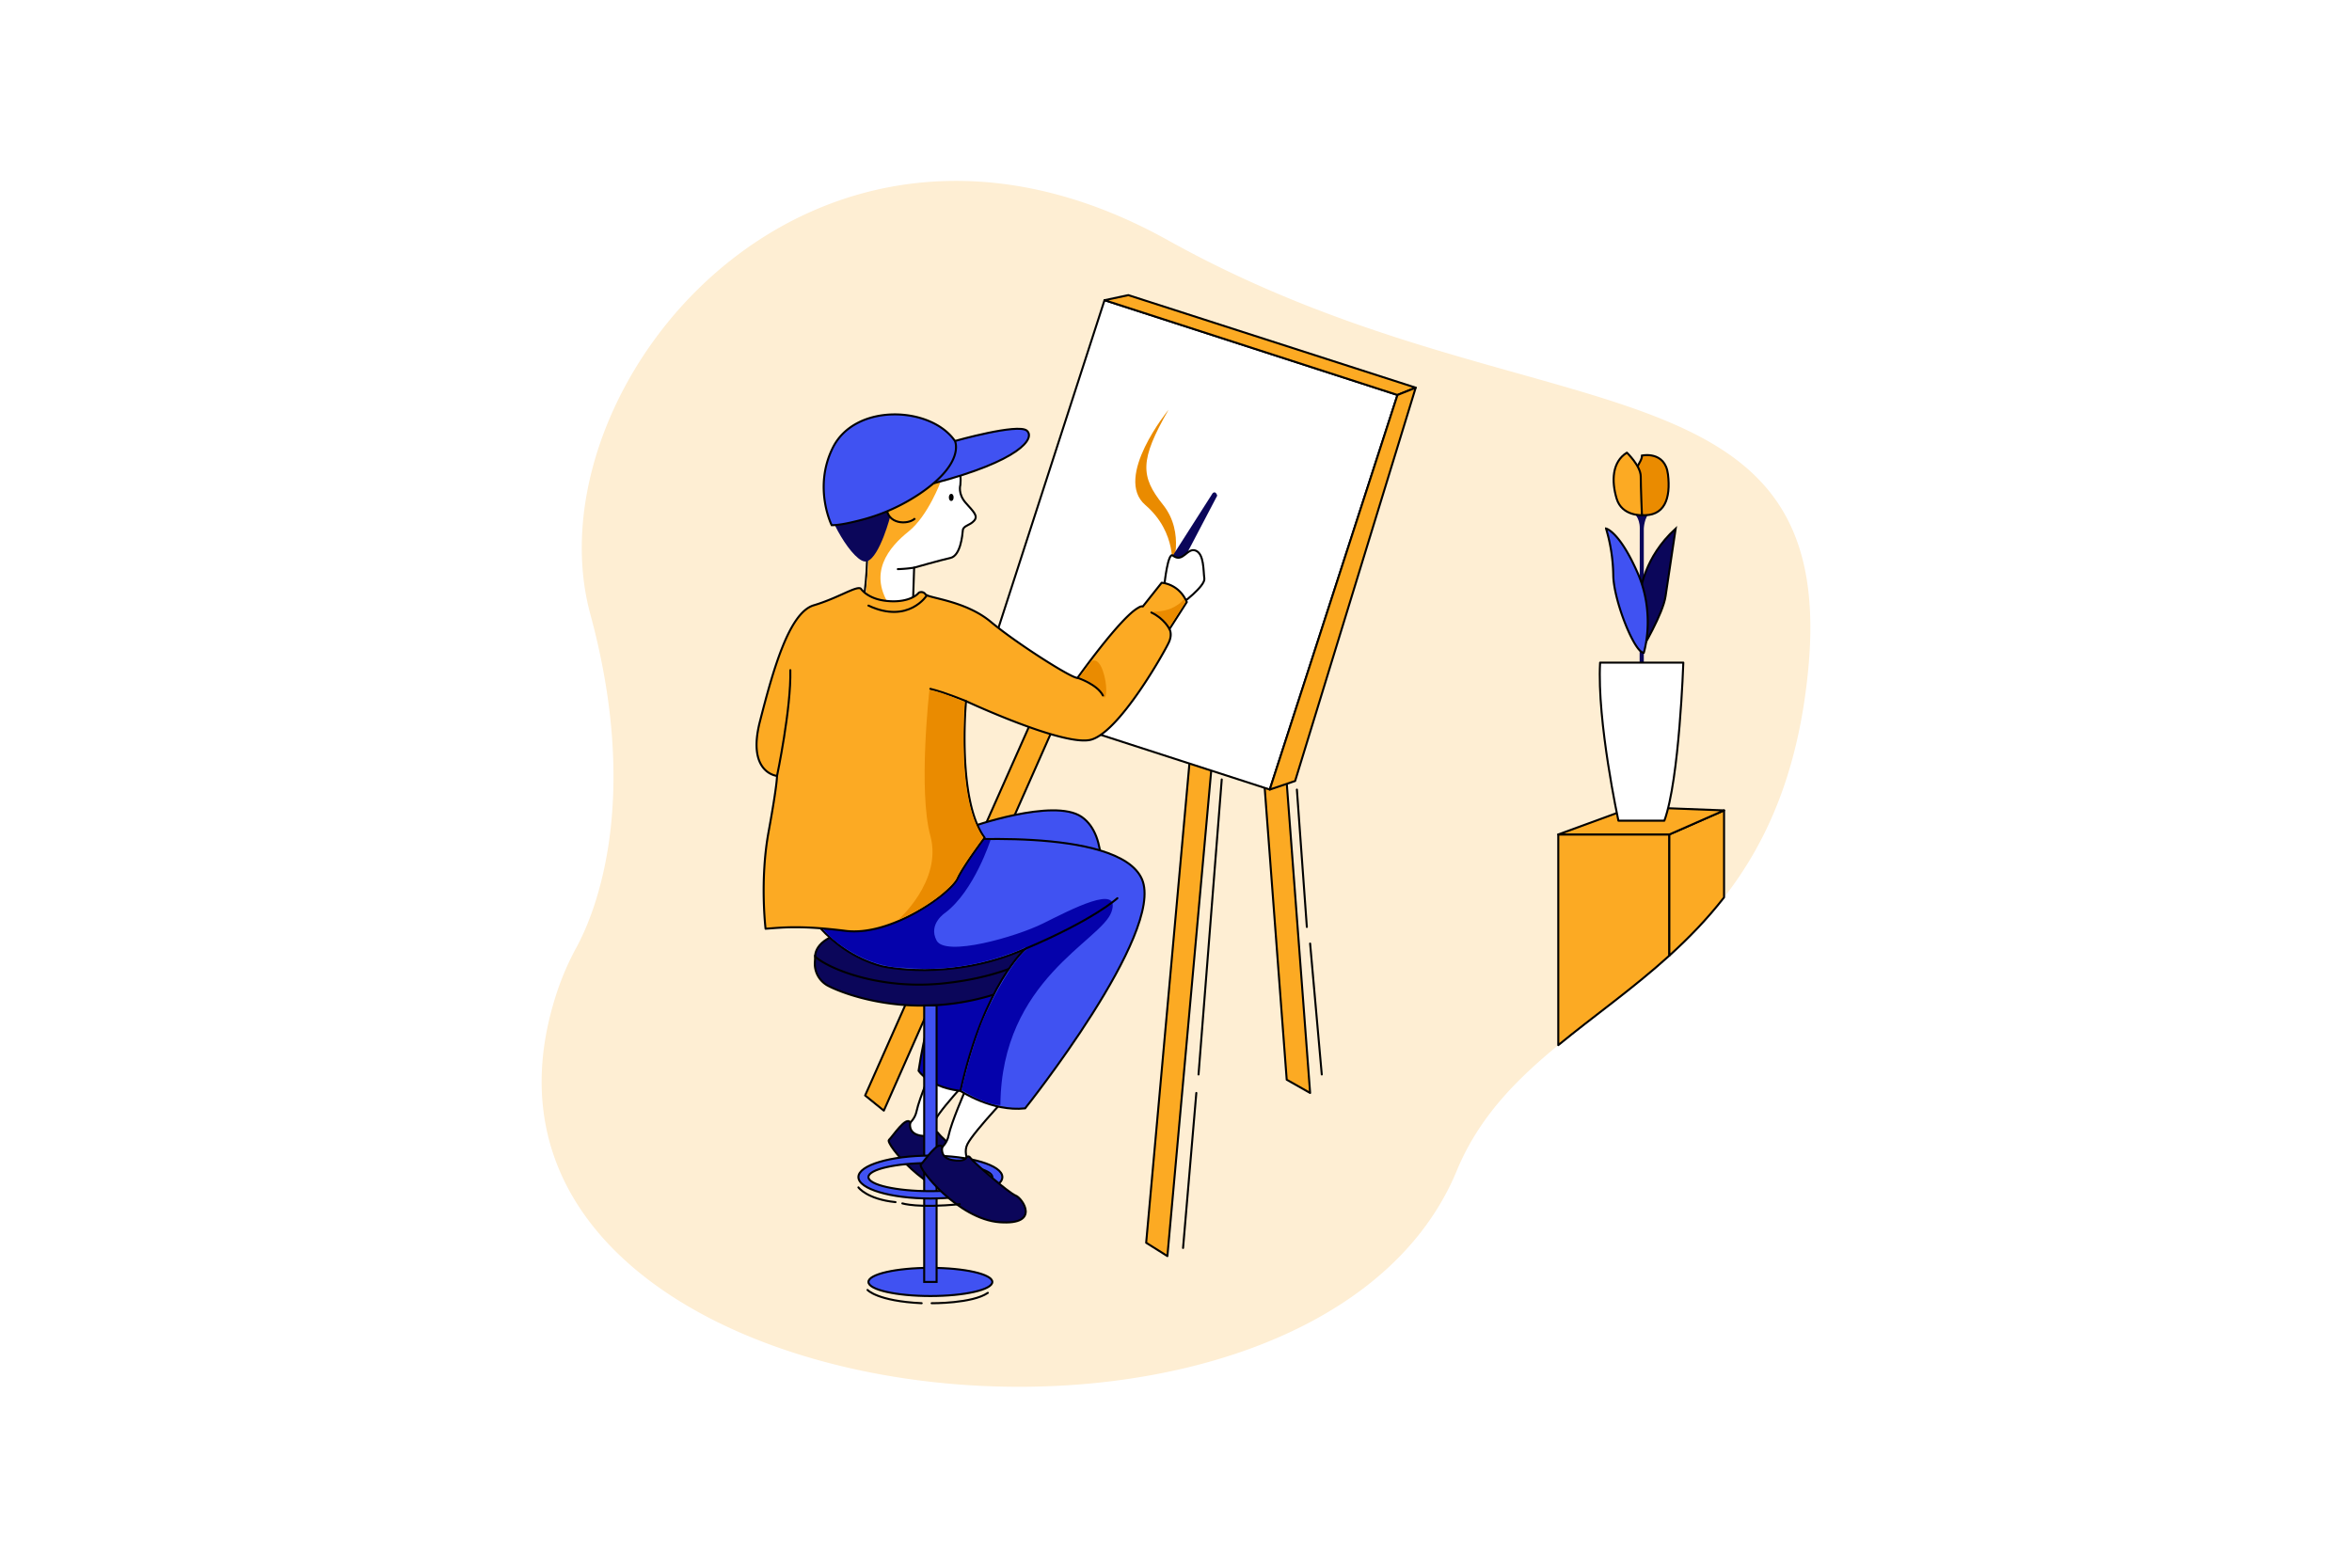 <svg id="Layer_1" data-name="Layer 1" xmlns="http://www.w3.org/2000/svg" viewBox="0 0 4680 3120"><defs><style>.cls-1,.cls-5{fill:#fff;}.cls-2{fill:#feeed3;}.cls-11,.cls-12,.cls-3{fill:#fcaa23;}.cls-12,.cls-13,.cls-14,.cls-15,.cls-3,.cls-4,.cls-5,.cls-8,.cls-9{stroke:#000;stroke-width:4px;}.cls-13,.cls-15,.cls-3,.cls-4,.cls-5,.cls-8{stroke-linecap:round;}.cls-13,.cls-3,.cls-5{stroke-linejoin:round;}.cls-4{fill:#4052f2;}.cls-12,.cls-14,.cls-15,.cls-4,.cls-8,.cls-9{stroke-miterlimit:10;}.cls-14,.cls-6{fill:#ea8b00;}.cls-7,.cls-8{fill:#0b065a;}.cls-10,.cls-9{fill:#0502ab;}.cls-13,.cls-15{fill:none;}</style></defs><title>06</title><rect class="cls-1" width="4680" height="3120"/><path class="cls-2" d="M3598.05,1332c-19.86,207.11-84.34,347.21-167.52,454-33.78,43.37-70.65,81.25-108.87,115.88-72.75,65.92-150.41,120.13-221,178.17-84,69.08-158,143.57-201.93,249.74-294.68,712.8-2077.91,503.09-1789.54-358a544.6,544.6,0,0,1,38-86.62c35.35-65.2,129.43-287.14,27.44-662.8C1051.45,768.7,1614,82.57,2324.55,478.41S3659.62,690.18,3598.05,1332Z"/><polygon class="cls-3" points="2280.63 2473.32 2322.88 2499.87 2444.4 1153.44 2400.12 1149.44 2280.63 2473.32"/><polygon class="cls-3" points="1721.43 2180.21 1758.64 2210.38 2305.84 974.17 2265.19 956.17 1721.43 2180.21"/><polygon class="cls-3" points="2560.29 2148.82 2606.87 2175.19 2505.14 827.12 2460.81 830.46 2560.29 2148.82"/><path class="cls-3" d="M3321.66,1660.73v241.15c-72.75,65.92-150.41,120.13-221,178.17V1660.73Z"/><path class="cls-3" d="M3430.53,1612.83V1786c-33.78,43.37-70.65,81.25-108.87,115.88V1660.73Z"/><polygon class="cls-3" points="3100.65 1660.74 3250.21 1605.91 3430.52 1612.83 3321.66 1660.74 3100.65 1660.74"/><ellipse class="cls-4" cx="1851.28" cy="2551.31" rx="123.26" ry="28.04"/><rect class="cls-5" x="2055.76" y="671.72" width="612.72" height="825.44" transform="translate(448.65 -674.61) rotate(17.93)"/><path class="cls-6" d="M2325.16,815.5S2214.94,950,2279,1005.11s52.74,127.05,52.74,127.05,27.45-71.39-17.61-127.68S2267.48,915.75,2325.16,815.5Z"/><path class="cls-7" d="M2333.71,1105.66l79.16-124s5.86-6.25,9.16,4.75l-69.63,132.78S2334.25,1123.53,2333.71,1105.66Z"/><polygon class="cls-3" points="2197.72 597.44 2245.19 587.36 2816.96 771.54 2780.68 786.1 2197.72 597.44"/><polygon class="cls-3" points="2780.68 786.1 2526.52 1571.44 2577.04 1554.32 2816.96 771.54 2780.68 786.1"/><path class="cls-5" d="M2317.27,1160.66s6.73-62.55,16.44-55c20.15,15.67,28.31-16.49,45.35-9.9s15.12,40.14,17.32,55.53-46.73,51.41-46.73,51.41Z"/><path class="cls-5" d="M1856.28,2123.23s-26.85,61.45-32.39,87.91-28.35,29.4-34.07,52.79,89.66,25.12,89.66,25.12-31.45-34.15-18.13-60.73,96.2-112.86,96.2-112.86Z"/><path class="cls-8" d="M1811.36,2234.19s-6,20.89,19.69,25.78,28.63-5.68,28.63-5.68,4-4.63,8.37,2.3,75.81,69.1,89.31,74.12,50.49,59-31.89,53.06-164-108.44-156.75-115S1803.28,2219.56,1811.36,2234.19Z"/><path class="cls-5" d="M1919.89,2172s-26.85,61.46-32.39,87.91-28.35,29.4-34.07,52.79,89.66,25.13,89.66,25.13-31.45-34.16-18.13-60.74,96.2-112.86,96.2-112.86Z"/><path class="cls-9" d="M1894.24,1906.64s-43.32,73.51-66.45,224.37c0,0,22.1,35.75,92.1,40.95,0,0,198.15-260.45,214.85-294.09S1936.14,1818,1894.24,1906.64Z"/><path class="cls-8" d="M1622,1903.78s-4-42.62,83-51.55,329.47-18,353.1,52.13c0,0-68.44,82.09-245.17,71.71S1622,1903.78,1622,1903.78Z"/><path class="cls-8" d="M1622,1903.78l-.63,11.32a49.65,49.65,0,0,0,23,44.92c.63.4,1.25.76,1.83,1.09,30.31,16.71,206.69,88.76,409.5-13.39l2.41-43.36s-59,40.77-184.11,53.08S1648.16,1927.69,1622,1903.78Z"/><path class="cls-4" d="M1929.41,1646.75s167.08-59.61,222.9-21,35.59,146.61,35.59,146.61S1860.82,1729.55,1929.41,1646.75Z"/><path class="cls-4" d="M1596.45,1796.74s46.1,95.43,157.51,126.06c0,0,135.54,32.56,287-34.84,0,0-82.44,69.62-129.8,283.17,0,0,63.42,42.06,128.62,34.74,0,0,278.89-349.48,232.46-456.17s-400.51-75.85-400.51-75.85Z"/><path class="cls-10" d="M1971,1671.66s-32.34,101.16-90.07,144.87c0,0-34.64,22.26-17.32,55.25s157.51-7,211.94-34,155.87-80.64,136.07-22.91-219.36,134.42-221,384.3c0,0-22.82,3-77.52-30,0,0,22.88-95.29,44.43-143.31s58.36-113.62,83.38-134.51c0,0,9.45-8,0-5.92-2.79.62-10.46,5.07-16.48,7.2-26.39,9.35-113.53,45.27-227.52,33.17,0,0-42.7,3-99.87-29.46s-67.08-60.2-67.08-60.2l323-164.79Z"/><path class="cls-5" d="M1883.93,893.53s31.83,20.08,27,71.56c0,0-5.51,17.41,10.66,35.69s25.17,26.07,16.57,35.7-21.51,9.49-22.34,19-4.49,50.41-24.63,54.9-72.26,19.36-72.26,19.36l-2.46,75.42s-83.75,19.76-99.2-1.39c0,0,12.93-88.15,5.77-116.38s-6.23-123.8,35-146S1883.93,893.53,1883.93,893.53Z"/><path class="cls-11" d="M1872,958.1s-25.4,68.66-63.89,99.45-84.66,83.57-33.53,153.94l-53.88-12.64s12.09-97.31,6-123.15,19.73-75.12,45.6-88.41S1846.82,914.17,1872,958.1Z"/><path class="cls-7" d="M1772.34,1024.5s-21.36,83.88-47.15,92.58-87.32-101.37-75.3-117.59,116.34-11.6,116.34-11.6Z"/><path class="cls-12" d="M1808.83,981.06s-43.85-6-44.42,27.94,41.47,36.7,56.53,22.71"/><path class="cls-4" d="M1900.15,877.66s125.46-35.58,143-20.63S2029.66,917,1857.4,962C1857.4,962,1879.33,878.73,1900.15,877.66Z"/><path class="cls-13" d="M1819,1129.73a252.07,252.07,0,0,1-32.5,2.93"/><path class="cls-3" d="M1713.18,1171.84s12.35,19.28,48.35,23.81,58.79-6.28,66.66-16a9.91,9.91,0,0,1,13.27,3.15c5.68,7.73,79.35,12.38,130,54.76S2135,1351.77,2144.16,1349c0,0,85.74-120.72,121-139.56,0,0,5.27-3.77,8.79-2.41l37.53-47.27s34.17,1.52,50,38.43L2327,1252.07s6,9.35-.66,25.13-101.13,185.1-158.42,195.63-245.71-77.44-245.71-77.44-18.45,197.44,37,271.74c0,0-40.85,53.87-54.37,82.1s-130.81,114.87-222.45,103.35-128.88-6.23-159.06-4.21c0,0-11.72-96.23,5.94-192.64s16.79-111.48,16.79-111.48-60.24-5.64-34.09-107.91,58.06-217.11,107.27-231.7S1705.93,1164.26,1713.18,1171.84Z"/><path class="cls-6" d="M2294.12,1217.54s25,.27,42.33-9.62,19-15.81,19-15.81l3.44,5.77-32.37,50.58Z"/><path class="cls-6" d="M2147.88,1347.56l24.46-31.88s12.35-8.8,22.26,19.79,6.88,55.53,2.48,52.5S2197.29,1369.2,2147.88,1347.56Z"/><path class="cls-13" d="M1546.11,1544.25s28.32-134,26.48-210.56"/><rect class="cls-4" x="1838.92" y="2000.98" width="24.72" height="550.33"/><path class="cls-4" d="M1851.28,2299.88c-79.1,0-143.21,19.12-143.21,42.7s64.11,42.7,143.21,42.7,143.21-19.12,143.21-42.7S1930.37,2299.88,1851.28,2299.88Zm0,70.74c-68.08,0-123.26-12.55-123.26-28s55.18-28,123.26-28,123.26,12.56,123.26,28S1919.35,2370.62,1851.28,2370.62Z"/><path class="cls-13" d="M1922.23,1395.39s-42-17.47-71-24.44"/><path class="cls-13" d="M2223.39,1787.61s-46.68,42.9-182.46,100.35"/><path class="cls-13" d="M2144.16,1349s38.86,12.65,50.44,35.16"/><path class="cls-8" d="M1875,2282.92s-6,20.89,19.69,25.78,28.63-5.68,28.63-5.68,4-4.63,8.37,2.3,75.81,69.1,89.31,74.12,50.49,59-31.89,53.07-163.95-108.45-156.75-115S1866.89,2268.29,1875,2282.92Z"/><path class="cls-7" d="M3250.67,1020.76s12.15,9,12.15,30.37-.32,292.85-.32,292.85h8.31V1052.09s1-24,12.47-31.33S3240.12,984.63,3250.67,1020.76Z"/><path class="cls-14" d="M3264.74,1025.07s-19.85.48-18.56-46.52,21.36-57.54,20.92-71.93c0,0,46.07-10.07,51.83,37.41S3312.69,1029.39,3264.74,1025.07Z"/><path class="cls-3" d="M3237.17,900.86s27.57,26.38,27.57,47.48,2.36,76.91,2.36,76.91-39.77,2.22-50.32-32.79S3207.67,919.09,3237.17,900.86Z"/><path class="cls-13" d="M2327,1252.07s-9.81-20.6-36-33.06"/><path class="cls-15" d="M1726.19,2567.26s19.43,22.17,107.76,26.39"/><path class="cls-15" d="M1853.74,2593.66s81.1.81,111.89-20.63"/><path class="cls-15" d="M1708.07,2363.13s16.83,23.46,73.84,29.33"/><path class="cls-15" d="M1795.47,2395s31.24,9.9,114.21,1.47"/><path class="cls-4" d="M1717.4,1033.83c-22.36,6-47.28,11.59-62.55,11.36,0,0-37.34-75,2.44-154.48,44.71-89.36,195.4-82.19,242.86-13.05,0,0,21,43.08-69.35,104.46A376.36,376.36,0,0,1,1717.4,1033.83Z"/><path class="cls-8" d="M3264.74,1175.53s6.23-66,69.54-123.6c0,0-14.87,99.27-20.15,134.76s-47,105-47,105Z"/><path class="cls-5" d="M3183.85,1318.73h165.61s-7.67,232.75-37.72,314.59H3220.3S3177.46,1435.74,3183.85,1318.73Z"/><path class="cls-4" d="M3270.81,1299.14s24.14-76-12.31-159-62.82-88.24-62.82-88.24a340.48,340.48,0,0,1,14.39,92.55C3210.55,1194.84,3252.43,1299.37,3270.81,1299.14Z"/><path class="cls-6" d="M1919.35,1397.14s-46.18-20.35-70-23.83c0,0-22.61,199.94,1.89,290.1s-64.57,167.69-64.57,167.69,64.14-27.31,98.6-62.49c0,0,17.59-15.4,19.42-24.56s51.68-77.34,51.68-77.34-22.08-24.46-33.08-96.48S1919.35,1397.14,1919.35,1397.14Z"/><line class="cls-3" x1="2431.02" y1="1551.26" x2="2384.83" y2="2138.43"/><line class="cls-3" x1="2380.44" y1="2175.19" x2="2354.05" y2="2483.69"/><line class="cls-3" x1="2580.56" y1="1571.44" x2="2600.35" y2="1844.84"/><line class="cls-3" x1="2606.87" y1="1877.83" x2="2630.04" y2="2138.43"/><path class="cls-13" d="M1844.35,1184.74s-36.42,57.91-116.32,20.52"/><ellipse cx="1892.78" cy="989.93" rx="4.74" ry="7.15"/></svg>
